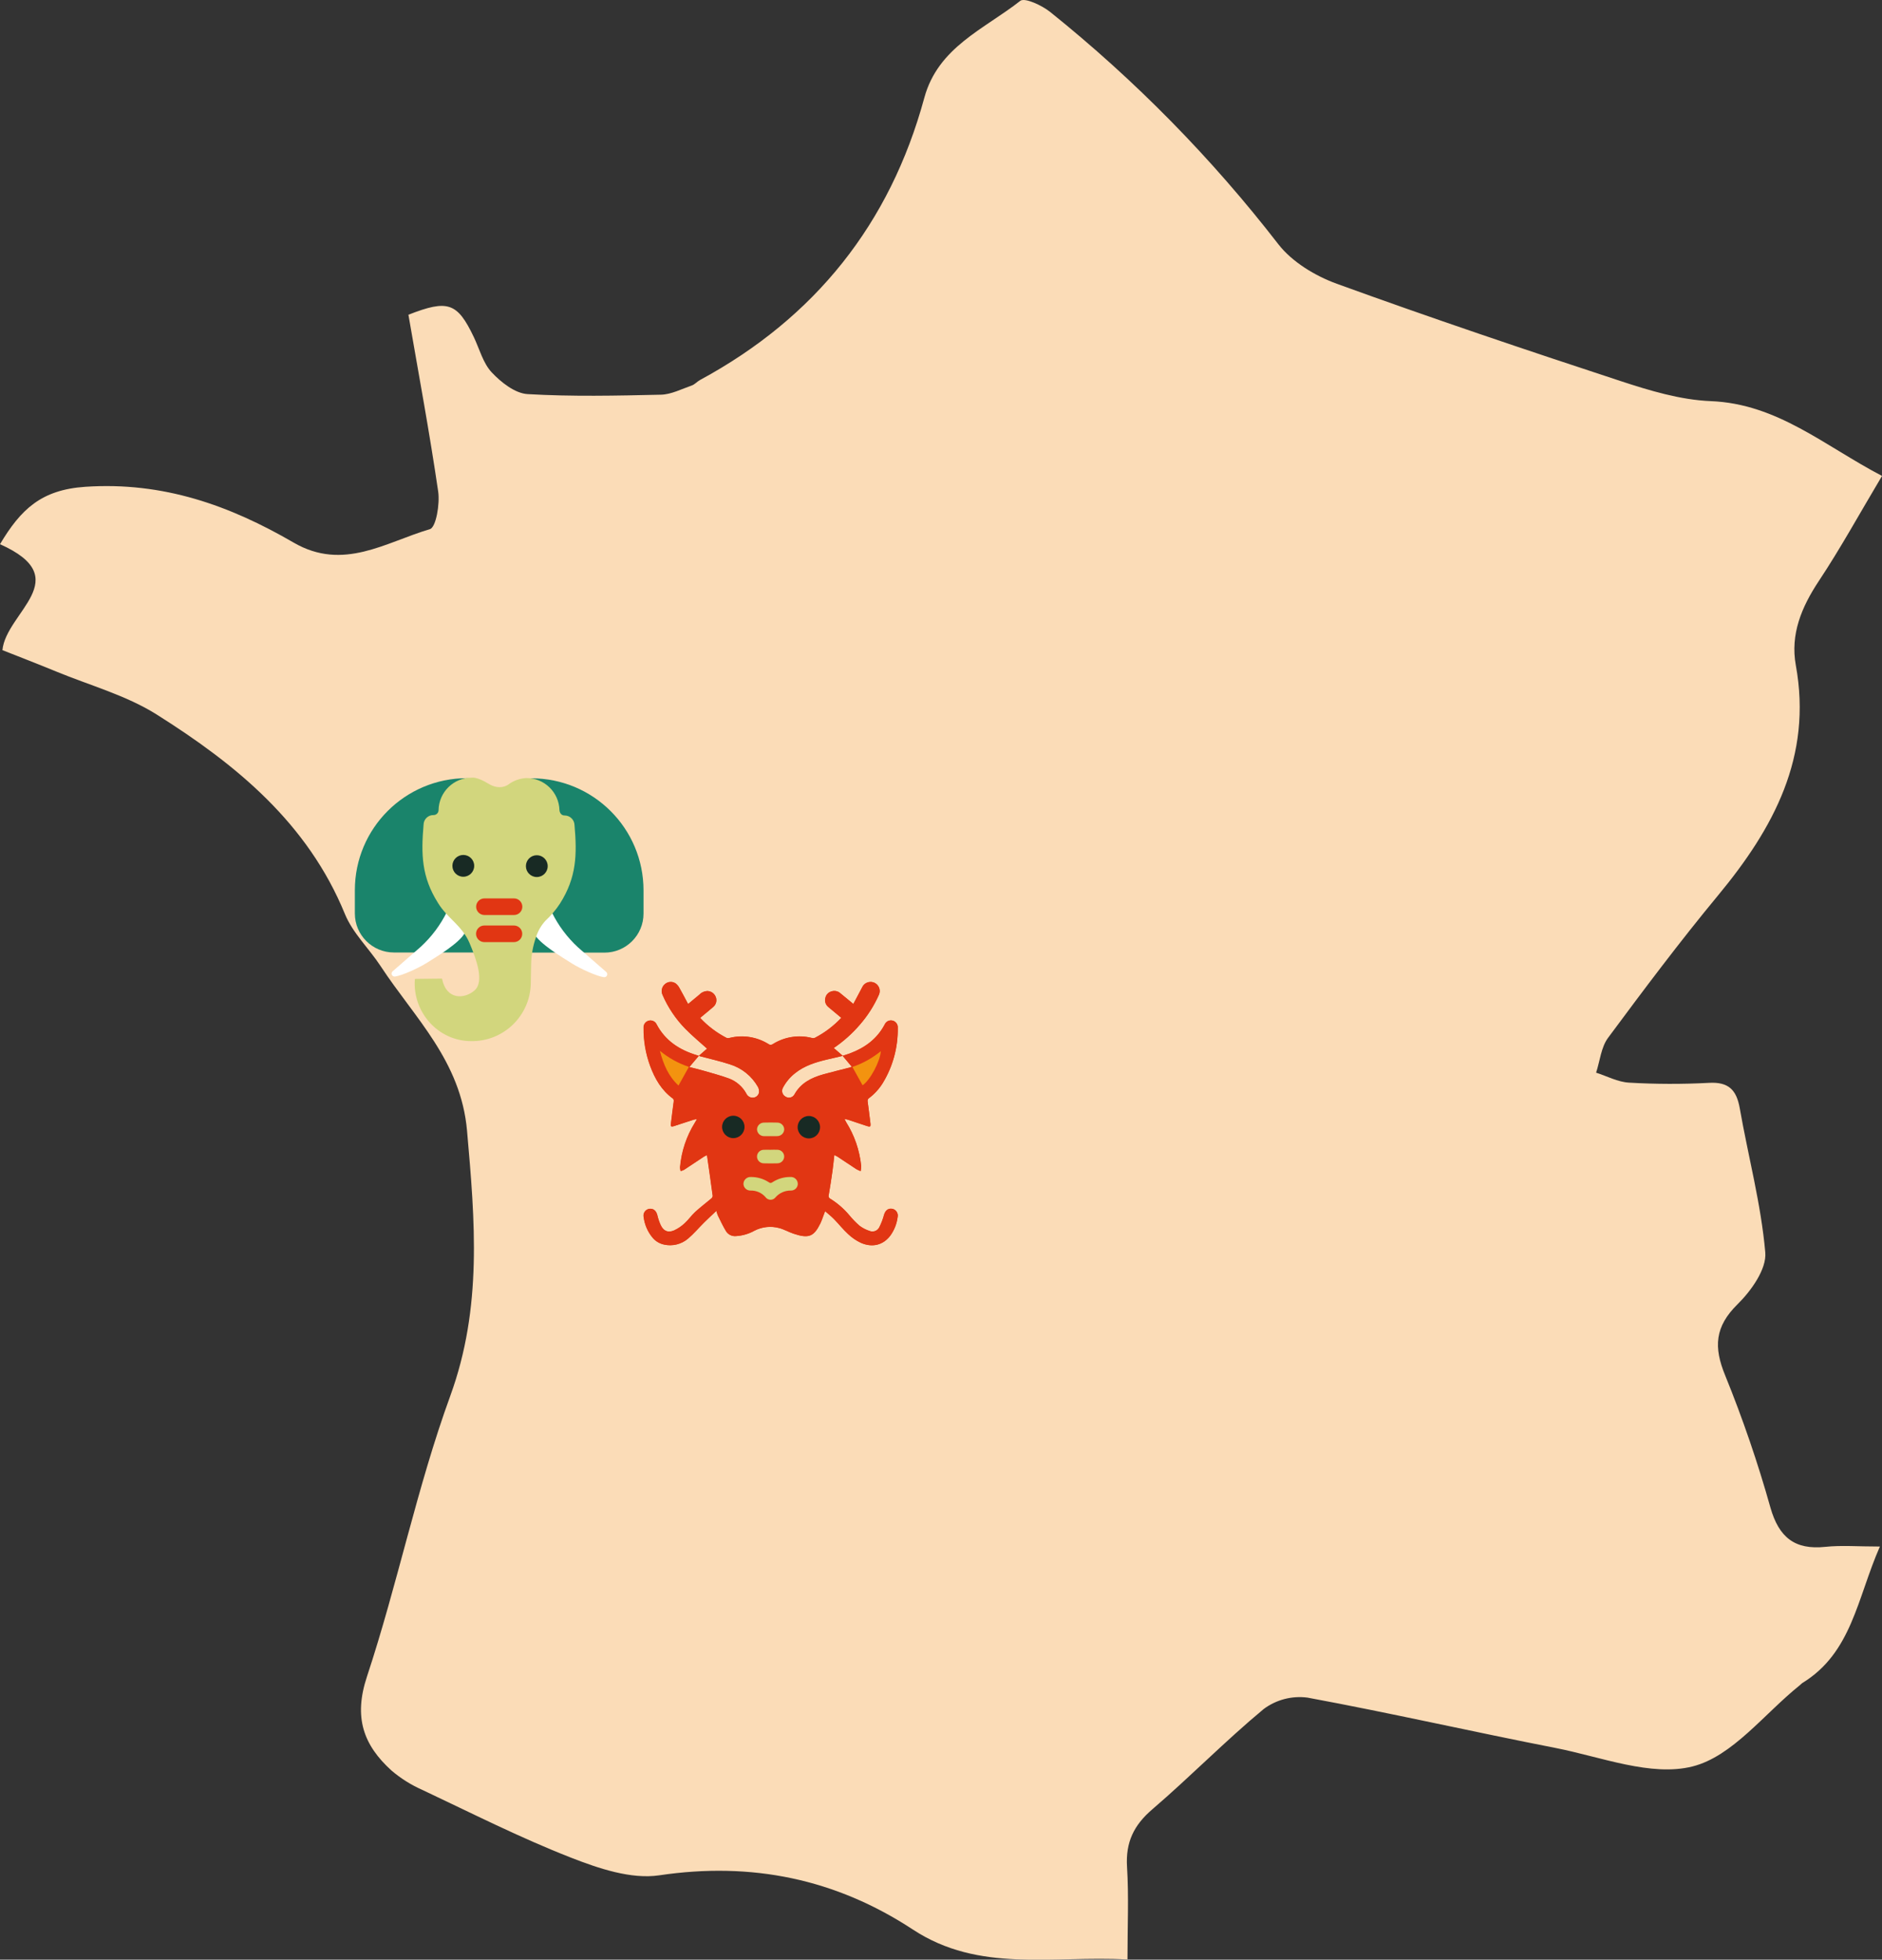 <svg xmlns="http://www.w3.org/2000/svg" xmlns:xlink="http://www.w3.org/1999/xlink" id="Calque_1" viewBox="0 0 543.88 566.41"><rect x="0" y="0" width="543.88" height="566.41" fill="#333333" stroke="none"/><defs><style>.cls-1{fill:none;}.cls-2{clip-path:url(#clippath);}.cls-3{fill:#fff;}.cls-4{fill:#f3930f;}.cls-5{fill:#fbdcb7;}.cls-6{fill:#d2d67d;}.cls-7{fill:#e13613;}.cls-8{fill:#182a24;}.cls-9{fill:#1a846b;}.cls-10{clip-path:url(#clippath-1);}.cls-11{clip-path:url(#clippath-3);}.cls-12{clip-path:url(#clippath-2);}</style><clipPath id="clippath"><rect class="cls-1" y="0" width="543.88" height="566.41"></rect></clipPath><clipPath id="clippath-1"><rect class="cls-1" y="0" width="543.88" height="566.41"></rect></clipPath><clipPath id="clippath-2"><rect class="cls-1" x="185.97" y="283.76" width="73.45" height="76.18"></rect></clipPath><clipPath id="clippath-3"><rect class="cls-1" x="102.54" y="224.75" width="83.43" height="76.18"></rect></clipPath></defs><g id="Groupe_299"><g class="cls-2"><g id="Groupe_292"><g id="Groupe_291"><g id="Groupe_290"><g class="cls-10"><g id="Groupe_289"><path id="Trac&#xE9;_1051" class="cls-5" d="M.7,187.9c1.06-10.95,21.46-20.7-.7-30.61,6-10.05,11.89-15.74,24.67-16.59,22.48-1.51,41.71,5.39,60.17,16.12,14.38,8.36,26.64-.13,39.39-3.87,1.78-.52,2.92-7.29,2.4-10.88-2.5-17.12-5.68-34.14-8.6-51.1,11.42-4.48,14.14-3.5,18.89,6.44,1.66,3.48,2.68,7.56,5.2,10.24,2.71,2.88,6.73,6.05,10.35,6.26,12.81,.75,25.69,.46,38.54,.17,2.98-.07,5.95-1.64,8.88-2.65,.88-.3,1.56-1.13,2.4-1.59,33.22-17.97,54.93-45.15,64.83-81.57,3.99-14.69,17.37-19.86,27.72-28.02,1.29-1.02,6.26,1.3,8.63,3.19,24.56,19.71,46.7,42.25,65.97,67.16,3.99,5.13,10.64,9.15,16.89,11.42,27.14,9.86,54.51,19.09,81.95,28.1,8.46,2.78,17.35,5.47,26.13,5.82,19.29,.78,32.81,12.91,49.48,21.62-6.42,10.76-11.94,20.84-18.27,30.38-5,7.55-8.27,15.39-6.64,24.37,4.8,26.4-6.41,47.08-22.47,66.48-11.05,13.35-21.46,27.24-31.79,41.17-2.02,2.72-2.35,6.69-3.46,10.08,3.16,1.01,6.29,2.7,9.49,2.88,7.7,.45,15.42,.47,23.12,.06,5.7-.32,7.98,2.06,8.91,7.38,2.44,13.9,6.15,27.65,7.37,41.64,.42,4.79-4.06,11.08-8,14.96-6.59,6.48-6.96,12.4-3.58,20.61,5.07,12.49,9.44,25.24,13.08,38.22,2.46,8.58,7.03,12.23,15.86,11.3,4.64-.49,9.36-.09,15.76-.09-6.6,15.01-8.09,30.72-22.46,39.48-.25,.2-.49,.41-.72,.64-10.23,8.2-19.43,20.55-30.99,23.45-12,3.01-26.36-2.76-39.57-5.35-23.92-4.68-47.7-10.11-71.67-14.55-4.49-.59-9.03,.59-12.66,3.29-11.11,9.22-21.24,19.6-32.2,29-5.38,4.61-7.73,9.56-7.3,16.63,.53,8.54,.13,17.13,.13,26.77-21.9-1.17-42.86,3.93-62.01-8.65-22.27-14.63-46.57-19.66-73.3-15.68-8.14,1.21-17.55-1.99-25.6-5.14-14.62-5.72-28.7-12.86-42.92-19.57-3.2-1.41-6.18-3.29-8.85-5.56-8.18-7.42-10.99-15.42-7.11-27.15,8.86-26.78,14.44-54.69,24.08-81.14,9.32-25.58,7.14-50.6,4.85-76.63-1.78-20.23-15.14-32.59-24.98-47.6-3.34-5.09-8.06-9.55-10.31-15.04-10.76-26.32-31.46-43.23-54.4-57.68-8.81-5.55-19.32-8.41-29.08-12.44-5.26-2.17-10.57-4.21-15.49-6.16"></path></g></g></g></g></g></g></g><g id="Groupe_303"><g class="cls-12"><g id="Groupe_302"><path id="Trac&#xE9;_1059" class="cls-7" d="M238.41,350.05c.93,.82,1.83,1.52,2.63,2.34,1.39,1.43,2.63,3.01,4.1,4.35,1.08,1.03,2.33,1.88,3.69,2.51,3.34,1.45,6.46,.59,8.48-2.12,1.14-1.58,1.86-3.42,2.1-5.35,.24-1.07-.44-2.14-1.52-2.37-.02,0-.05-.01-.07-.01-1.16-.19-1.98,.51-2.34,1.76-.32,1.2-.76,2.37-1.32,3.49-.48,1.09-1.74,1.61-2.85,1.17-1.05-.35-2.03-.86-2.92-1.52-1.04-.92-2.01-1.92-2.9-3-1.56-1.87-3.41-3.48-5.47-4.77-.46-.19-.68-.71-.51-1.17,.4-2.3,.75-4.62,1.08-6.94,.2-1.48,.34-2.96,.53-4.57,.3,.13,.59,.28,.88,.45,1.82,1.2,3.63,2.43,5.46,3.62,.41,.23,.83,.42,1.27,.59,.1-.49,.15-.98,.15-1.48-.45-4.49-1.93-8.82-4.34-12.64-.14-.24-.26-.49-.49-.95,.52,.11,.81,.15,1.08,.24,1.78,.59,3.57,1.19,5.35,1.78,1,.33,1.18,.25,1.07-.76-.23-2.14-.57-4.26-.82-6.4-.03-.29,.07-.57,.27-.78,1.68-1.24,3.1-2.79,4.18-4.57,2.88-4.77,4.35-10.26,4.27-15.83,.09-.96-.53-1.85-1.46-2.1-.94-.26-1.92,.22-2.31,1.11-2.2,4.16-5.71,6.73-10.02,8.35-.7,.26-1.41,.47-2.14,.71l2.66,3.17c-.31,.11-.48,.19-.66,.23-2.53,.65-5.07,1.26-7.59,1.96-3.45,.96-6.51,2.5-8.35,5.82-.49,.87-1.58,1.18-2.45,.69-.04-.02-.09-.05-.13-.08-.92-.51-1.25-1.67-.73-2.59,0-.01,.01-.02,.02-.04,.87-1.62,2.06-3.04,3.51-4.17,2.67-2.13,5.84-3.12,9.09-3.9,1.49-.36,2.99-.7,4.67-1.09l-2.6-2.27c2.78-1.89,5.3-4.14,7.49-6.68,2.27-2.59,4.14-5.51,5.54-8.66,.63-1.31,.07-2.88-1.25-3.51-.11-.05-.22-.1-.34-.13-1.31-.4-2.71,.25-3.25,1.5-.81,1.56-1.65,3.11-2.52,4.75-1.36-1.11-2.56-2.09-3.75-3.08-.68-.62-1.64-.83-2.52-.56-.93,.24-1.63,.99-1.82,1.93-.25,.96,.08,1.97,.85,2.59,1.23,1.04,2.47,2.06,3.76,3.14-2.2,2.35-4.78,4.3-7.63,5.78-.28,.11-.58,.12-.87,.04-3.86-.98-7.95-.33-11.32,1.79-.38,.26-.88,.25-1.24-.04-3.33-2.07-7.36-2.72-11.17-1.78-.31,.1-.64,.1-.94,0-2.85-1.47-5.43-3.43-7.62-5.77,.18-.16,.31-.29,.46-.41,1.11-.93,2.24-1.83,3.33-2.79,.84-.72,1.12-1.9,.69-2.91-.41-1.02-1.4-1.68-2.5-1.66-.85,.06-1.65,.44-2.23,1.07-1.04,.86-2.08,1.72-3.24,2.69-.88-1.65-1.66-3.17-2.51-4.66-.28-.52-.67-.98-1.14-1.34-.95-.61-2.2-.51-3.04,.25-.91,.77-1.19,2.05-.68,3.13,1.57,3.64,3.81,6.97,6.59,9.8,1.98,2.01,4.17,3.82,6.26,5.71l-2.38,2.08c.27,.08,.37,.11,.47,.14,2.84,.76,5.72,1.39,8.5,2.31,3.44,1.06,6.34,3.39,8.11,6.52,.26,.47,.37,1.01,.33,1.54-.12,.85-.81,1.5-1.66,1.57-.84,.09-1.65-.37-2.01-1.14-1.1-2.04-2.91-3.61-5.09-4.42-2.45-.89-4.98-1.55-7.49-2.28-1.23-.36-2.49-.65-3.9-1.01l2.72-3.23c-.22-.07-.39-.14-.58-.2-4.99-1.51-9.1-4.17-11.6-8.92-.4-.85-1.36-1.3-2.27-1.05-.94,.25-1.56,1.13-1.48,2.09-.04,3.75,.61,7.47,1.89,10.98,1.37,3.72,3.3,7.07,6.6,9.46,.18,.2,.26,.46,.23,.72-.26,2.19-.59,4.37-.83,6.56-.09,.82,.11,.92,.9,.66,1.86-.61,3.72-1.23,5.59-1.83,.34-.08,.69-.15,1.04-.19-.28,.49-.43,.76-.59,1.03-2.43,3.9-3.91,8.33-4.29,12.91,.01,.37,.07,.73,.16,1.08,.35-.09,.68-.21,1-.37,1.92-1.25,3.82-2.54,5.73-3.8,.27-.16,.55-.29,.84-.41,.05,.11,.08,.23,.11,.35,.54,3.8,1.09,7.61,1.6,11.41-.02,.3-.16,.57-.39,.75-1.54,1.3-3.15,2.51-4.64,3.87-1.1,1.01-1.96,2.29-3.07,3.29-.9,.86-1.94,1.56-3.08,2.08-1.76,.74-3.01,.19-3.85-1.52-.43-.94-.76-1.92-.99-2.93-.33-1.27-1.15-1.96-2.31-1.8-1.09,.18-1.83,1.2-1.65,2.29,0,.05,.02,.1,.03,.15,.27,2.1,1.11,4.08,2.43,5.72,.84,1.09,2.04,1.85,3.39,2.15,2.47,.57,5.06-.06,6.99-1.71,1.66-1.4,3.07-3.09,4.62-4.63,1.13-1.12,2.3-2.2,3.56-3.39,.13,.48,.29,.95,.48,1.41,.76,1.53,1.47,3.09,2.37,4.54,.62,.93,1.71,1.45,2.82,1.34,1.88-.11,3.72-.65,5.36-1.57,2.19-1.12,4.71-1.39,7.09-.76,1.44,.37,2.76,1.15,4.17,1.63,4.45,1.5,5.91,.82,7.79-3.01,.16-.34,.3-.7,.44-1.06,.28-.75,.56-1.51,.9-2.43"></path><path id="Trac&#xE9;_1060" class="cls-7" d="M238.41,350.05c-.34,.92-.61,1.68-.9,2.43-.13,.36-.27,.72-.44,1.06-1.88,3.84-3.34,4.51-7.79,3.01-1.41-.47-2.74-1.26-4.17-1.63-2.38-.63-4.9-.36-7.09,.77-1.64,.93-3.48,1.46-5.36,1.57-1.12,.11-2.2-.4-2.82-1.34-.89-1.45-1.6-3.01-2.37-4.54-.19-.46-.35-.93-.48-1.41-1.25,1.19-2.43,2.27-3.56,3.39-1.55,1.54-2.96,3.23-4.62,4.63-1.93,1.64-4.52,2.28-6.99,1.71-1.35-.3-2.55-1.06-3.39-2.15-1.32-1.65-2.16-3.63-2.43-5.73-.26-1.07,.4-2.15,1.47-2.41,.05-.01,.09-.02,.14-.03,1.16-.16,1.98,.53,2.31,1.8,.23,1.01,.56,1.99,.99,2.93,.84,1.71,2.08,2.26,3.85,1.52,1.13-.52,2.18-1.22,3.08-2.08,1.11-1,1.97-2.28,3.07-3.29,1.48-1.36,3.1-2.57,4.64-3.87,.23-.19,.37-.46,.39-.75-.51-3.81-1.05-7.61-1.6-11.41-.03-.12-.06-.24-.11-.35-.29,.12-.57,.26-.84,.41-1.91,1.26-3.81,2.55-5.73,3.8-.32,.16-.65,.29-1,.38-.1-.35-.15-.72-.16-1.08,.39-4.58,1.86-9.01,4.3-12.91,.16-.27,.31-.54,.59-1.03-.35,.04-.7,.11-1.04,.19-1.87,.6-3.72,1.23-5.59,1.83-.79,.26-.99,.16-.9-.66,.24-2.19,.57-4.37,.83-6.56,.03-.26-.05-.52-.23-.72-3.3-2.39-5.23-5.74-6.6-9.46-1.29-3.52-1.93-7.24-1.89-10.98-.08-.96,.55-1.85,1.48-2.09,.91-.24,1.87,.2,2.27,1.05,2.51,4.75,6.61,7.41,11.61,8.92,.18,.05,.36,.12,.58,.2l-2.72,3.23c1.41,.36,2.66,.65,3.9,1.01,2.5,.73,5.04,1.39,7.49,2.28,2.18,.8,3.99,2.37,5.1,4.42,.36,.77,1.16,1.23,2.01,1.14,.85-.07,1.54-.72,1.66-1.57,.04-.54-.08-1.07-.33-1.54-1.77-3.13-4.67-5.46-8.11-6.52-2.79-.92-5.67-1.55-8.5-2.31-.1-.03-.2-.06-.47-.14l2.38-2.09c-2.09-1.89-4.28-3.7-6.26-5.71-2.78-2.83-5.02-6.16-6.6-9.8-.51-1.08-.23-2.36,.68-3.13,.84-.76,2.09-.86,3.04-.25,.47,.36,.86,.82,1.14,1.34,.85,1.49,1.63,3.01,2.51,4.66,1.17-.96,2.21-1.82,3.24-2.69,.58-.63,1.37-1.01,2.23-1.07,1.1-.02,2.09,.64,2.5,1.66,.43,1.02,.15,2.2-.69,2.91-1.08,.96-2.22,1.86-3.33,2.79-.14,.12-.28,.25-.46,.41,2.19,2.35,4.77,4.3,7.62,5.77,.31,.1,.64,.1,.94,0,3.81-.94,7.84-.29,11.17,1.78,.36,.29,.87,.31,1.24,.04,3.37-2.13,7.46-2.78,11.32-1.8,.28,.08,.59,.07,.87-.04,2.85-1.48,5.43-3.44,7.63-5.78-1.29-1.08-2.53-2.1-3.76-3.14-.77-.62-1.1-1.63-.85-2.58,.18-.94,.89-1.69,1.82-1.93,.88-.27,1.84-.06,2.52,.56,1.19,.99,2.39,1.97,3.75,3.09,.87-1.65,1.72-3.19,2.52-4.75,.54-1.26,1.94-1.91,3.25-1.51,1.39,.44,2.16,1.92,1.72,3.3-.04,.12-.08,.23-.13,.34-1.4,3.15-3.26,6.07-5.53,8.66-2.19,2.55-4.71,4.79-7.49,6.68l2.61,2.27c-1.68,.39-3.18,.73-4.67,1.09-3.25,.78-6.42,1.77-9.09,3.9-1.45,1.13-2.64,2.55-3.51,4.17-.53,.91-.23,2.07,.68,2.6,.01,0,.02,.01,.04,.02,.82,.56,1.94,.34,2.5-.48,.03-.04,.06-.09,.08-.13,1.85-3.32,4.9-4.85,8.35-5.82,2.52-.7,5.06-1.31,7.59-1.96,.18-.05,.35-.12,.66-.23l-2.66-3.17c.73-.24,1.44-.45,2.14-.71,4.31-1.62,7.82-4.19,10.01-8.35,.39-.89,1.37-1.36,2.31-1.11,.94,.25,1.55,1.14,1.46,2.1,.09,5.57-1.39,11.05-4.26,15.82-1.08,1.78-2.5,3.33-4.18,4.57-.2,.21-.3,.49-.27,.78,.26,2.14,.59,4.26,.82,6.4,.11,1.01-.08,1.09-1.07,.76-1.78-.59-3.56-1.19-5.35-1.78-.27-.09-.55-.12-1.08-.24,.24,.46,.35,.71,.49,.95,2.4,3.82,3.88,8.15,4.33,12.65,0,.5-.05,.99-.15,1.48-.44-.16-.86-.36-1.27-.58-1.83-1.19-3.64-2.41-5.46-3.62-.28-.16-.58-.31-.87-.45-.19,1.61-.33,3.1-.54,4.58-.33,2.32-.68,4.64-1.08,6.94-.17,.46,.05,.98,.51,1.17,2.06,1.29,3.91,2.9,5.47,4.77,.89,1.07,1.86,2.07,2.91,2.99,.89,.66,1.87,1.17,2.92,1.51,1.11,.44,2.37-.07,2.85-1.17,.56-1.11,1-2.28,1.32-3.49,.36-1.25,1.18-1.95,2.34-1.76,1.08,.2,1.8,1.23,1.6,2.31,0,.02,0,.05-.01,.07-.24,1.93-.96,3.77-2.1,5.35-2.02,2.72-5.13,3.57-8.48,2.12-1.36-.63-2.6-1.48-3.69-2.51-1.47-1.34-2.71-2.92-4.1-4.35-.79-.81-1.7-1.52-2.63-2.34m-7.85-7.85c0-1.11-.9-2-2.01-2-.04,0-.09,0-.13,0-1.84-.02-3.64,.51-5.18,1.51-.31,.28-.77,.27-1.08,0-1.52-.98-3.29-1.51-5.1-1.51-1.11-.11-2.1,.7-2.21,1.81,0,.04,0,.07,0,.11,0,1.1,.89,1.99,1.99,1.99,.03,0,.05,0,.08,0,1.66-.04,3.25,.66,4.33,1.92,.58,.8,1.71,.98,2.51,.39,.13-.1,.26-.22,.36-.35,1.12-1.29,2.77-2.02,4.48-1.97,1.07,0,1.95-.84,1.97-1.91m-31.49-33.83c-3.05-1.02-5.89-2.6-8.38-4.64,1.02,3.92,2.47,7.35,5.38,10.04l3-5.39m47.25,.01l2.95,5.3c2.16-1.46,5.06-6.84,5.28-9.86-2.45,2-5.23,3.55-8.23,4.56m-23.69,20c.65,0,1.31,.03,1.96,0,1.09,0,1.98-.85,2.02-1.94,0-1.09-.89-1.97-1.99-1.97-1.28-.04-2.56-.04-3.84,0-1.09-.01-1.99,.85-2.03,1.94,.02,1.12,.95,2.01,2.07,1.98,0,0,0,0,0,0,.6,.02,1.2,0,1.8,0m.1,3.94c-.65,0-1.31-.03-1.96,0-1.08-.03-1.98,.82-2.01,1.9-.03,1.08,.82,1.98,1.9,2.01,.04,0,.08,0,.11,0,1.28,.04,2.56,.04,3.84,0,1.08,.03,1.98-.82,2.01-1.9,.03-1.08-.82-1.98-1.9-2.01-.04,0-.08,0-.11,0-.62-.03-1.25,0-1.88,0"></path><path id="Trac&#xE9;_1061" class="cls-6" d="M230.56,342.2c-.03,1.07-.91,1.92-1.97,1.91-1.71-.04-3.36,.68-4.48,1.97-.61,.78-1.74,.92-2.52,.31-.13-.1-.25-.22-.35-.36-1.08-1.26-2.67-1.96-4.33-1.92-1.1,.04-2.02-.81-2.06-1.91,0-.03,0-.05,0-.08,.05-1.11,.99-1.97,2.1-1.93,.04,0,.07,0,.11,0,1.81,0,3.58,.52,5.1,1.51,.3,.28,.77,.28,1.08,0,1.54-1.01,3.34-1.53,5.18-1.51,1.1-.08,2.06,.76,2.13,1.86,0,.04,0,.09,0,.13"></path><path id="Trac&#xE9;_1062" class="cls-4" d="M199.08,308.37l-3,5.39c-2.91-2.68-4.36-6.12-5.38-10.04,2.49,2.05,5.32,3.62,8.38,4.64"></path><path id="Trac&#xE9;_1063" class="cls-4" d="M246.33,308.38c3-1.01,5.78-2.56,8.23-4.56-.22,3.02-3.11,8.41-5.28,9.86l-2.95-5.3"></path><path id="Trac&#xE9;_1064" class="cls-6" d="M222.64,328.39c-.6,0-1.2,.02-1.8,0-1.12,.02-2.04-.86-2.07-1.98,0,0,0,0,0,0,.04-1.09,.94-1.95,2.03-1.94,1.28-.04,2.56-.04,3.84,0,1.09,0,1.98,.88,1.99,1.97-.04,1.09-.94,1.94-2.03,1.94-.65,.03-1.31,0-1.96,0"></path><path id="Trac&#xE9;_1065" class="cls-6" d="M222.74,332.32c.63,0,1.25-.03,1.88,0,1.08-.02,1.98,.84,2,1.92,.02,1.08-.84,1.98-1.92,2-.03,0-.05,0-.08,0-1.28,.04-2.56,.04-3.84,0-1.08,.03-1.98-.82-2.01-1.9-.03-1.08,.82-1.98,1.9-2.01,.04,0,.08,0,.11,0,.65-.03,1.31,0,1.96,0"></path><path id="Trac&#xE9;_1066" class="cls-8" d="M215.16,325.72c0,1.79-1.45,3.24-3.24,3.24-1.79,0-3.24-1.45-3.24-3.24s1.45-3.24,3.24-3.24h0c1.79,0,3.24,1.45,3.24,3.24"></path><path id="Trac&#xE9;_1067" class="cls-8" d="M236.99,325.8c0,1.79-1.45,3.24-3.24,3.24-1.79,0-3.24-1.45-3.24-3.24,0-1.79,1.45-3.24,3.24-3.24h0c1.79,0,3.24,1.45,3.24,3.24"></path></g></g></g><g id="Groupe_305"><g class="cls-11"><g id="Groupe_304"><path id="Trac&#xE9;_1068" class="cls-9" d="M144.15,275.3h-30.32c-6.23,0-11.28-5.05-11.28-11.28,0,0,0,0,0,0v-6.71c0-17.89,14.5-32.39,32.39-32.39,5.09,0,9.21,4.13,9.21,9.21v41.18Z"></path><path id="Trac&#xE9;_1069" class="cls-9" d="M144.37,275.34h30.32c6.23,0,11.28-5.05,11.28-11.28h0v-6.71c0-17.89-14.5-32.39-32.39-32.39,0,0,0,0,0,0-5.09,0-9.21,4.13-9.21,9.21v41.18Z"></path><path id="Trac&#xE9;_1070" class="cls-3" d="M113.47,282.05c.19,.16,.44,.23,.68,.2,2.04-.28,6.7-2.38,9.28-4,2.77-1.75,9.33-5.66,10.89-8.6l-5.11-6.2c-1.88,3.83-4.45,7.28-7.58,10.17l-8.16,7.12c-.36,.32-.4,.86-.08,1.22,.03,.03,.06,.06,.09,.09Z"></path><path id="Trac&#xE9;_1071" class="cls-3" d="M175.19,282.24c-.19,.16-.44,.23-.68,.2-2.04-.28-6.7-2.38-9.28-4-2.77-1.75-9.33-5.66-10.89-8.6l5.11-6.2c1.87,3.83,4.45,7.28,7.58,10.17l8.16,7.12c.36,.32,.4,.86,.08,1.22-.03,.03-.06,.06-.09,.09Z"></path><path id="Trac&#xE9;_1072" class="cls-6" d="M161.85,261.13c-1.19,1.82-2.61,3.5-4.21,4.98-1.23,1.33-2.15,2.92-2.7,4.65-.92,2.57-1.41,5.28-1.45,8.01l-.1,5.5c-.18,9.35-7.88,16.79-17.22,16.65-9.59,0-16.99-8.41-16.28-17.87,0-.06,.06-.11,.12-.11l7.63-.09c.06,0,.11,.04,.12,.1,1.23,6.08,6.45,5.88,9.38,3.31,2.95-2.58,.46-9.13-1.47-13.74-2.17-5.05-6.46-7.18-9.07-11.51-4.78-7.54-4.93-14.1-4.19-22.67,.03-1.55,1.31-2.79,2.86-2.76,0,0,0,0,0,0,.79,.02,1.45-.61,1.47-1.4,.08-5.25,4.38-9.44,9.62-9.41,0,0,1.43-.32,4.75,1.72,3.33,2.04,5.57,.49,6.05,.08,1.45-1.01,3.14-1.59,4.9-1.69,5.2-.05,9.48,4.08,9.62,9.28,0,0,.07,1.52,1.48,1.54,1.55-.01,2.82,1.22,2.87,2.77,.75,8.57,.59,15.14-4.19,22.67"></path><path id="Trac&#xE9;_1073" class="cls-8" d="M137.04,250.26c0,1.74-1.41,3.15-3.15,3.15-1.74,0-3.15-1.41-3.15-3.15,0-1.74,1.41-3.15,3.15-3.15s3.15,1.41,3.15,3.15h0"></path><path id="Trac&#xE9;_1074" class="cls-8" d="M158.28,250.34c0,1.74-1.41,3.15-3.15,3.15-1.74,0-3.15-1.41-3.15-3.15s1.41-3.15,3.15-3.15,3.15,1.41,3.15,3.15h0"></path><path id="Trac&#xE9;_1075" class="cls-7" d="M148.55,264.47h-8.55c-1.32,0-2.4-1.07-2.4-2.4s1.07-2.4,2.4-2.4h8.55c1.32,0,2.4,1.07,2.4,2.4s-1.07,2.4-2.4,2.4"></path><path id="Trac&#xE9;_1076" class="cls-7" d="M148.52,272.3h-8.55c-1.32,0-2.4-1.07-2.4-2.4s1.07-2.4,2.4-2.4h8.55c1.32,0,2.4,1.07,2.4,2.4s-1.07,2.4-2.4,2.4"></path></g></g></g></svg>